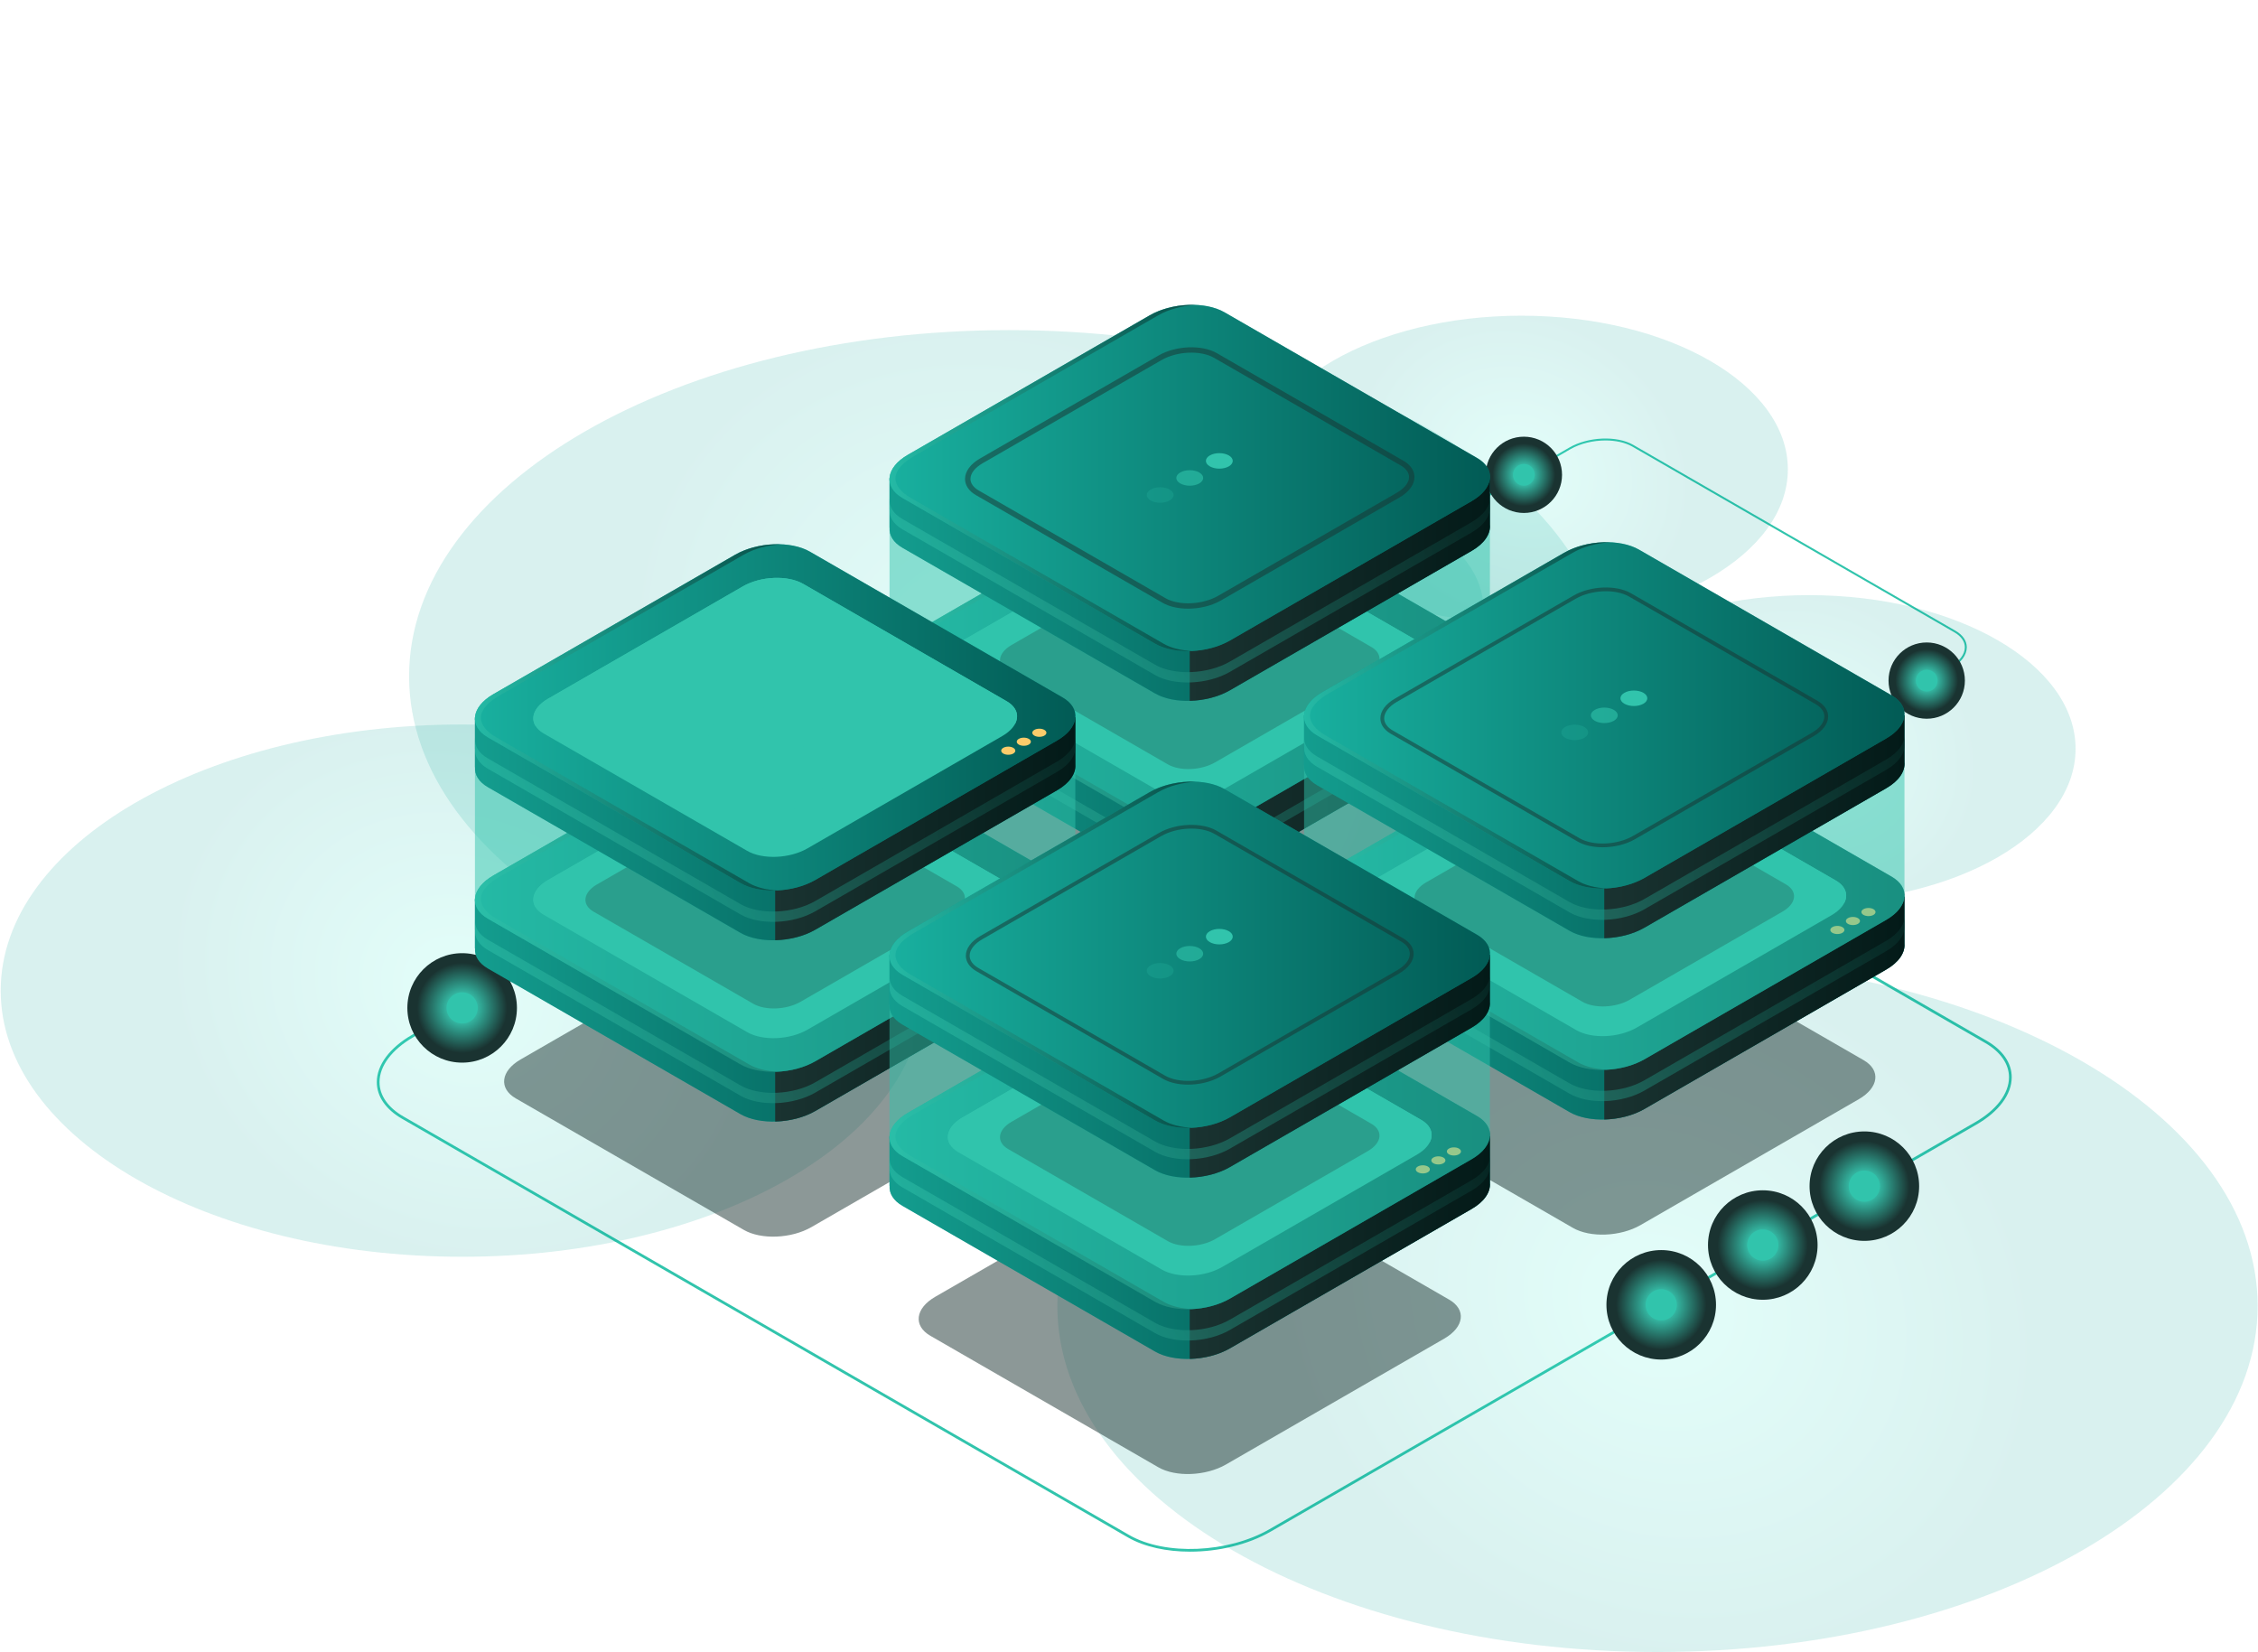<svg width="410" height="300" viewBox="0 0 410 300" fill="none" xmlns="http://www.w3.org/2000/svg">
<path d="M216.084 281.737C211.853 281.737 207.812 280.885 204.798 279.147L72.991 203.134C70.043 201.432 68.419 199.071 68.419 196.481C68.419 193.368 70.757 190.233 74.836 187.88L202.947 113.999C210.611 109.578 222.255 109.102 228.903 112.934L360.71 188.948C363.658 190.648 365.282 193.011 365.282 195.6C365.282 198.713 362.944 201.848 358.865 204.201L230.752 278.082C226.563 280.498 221.185 281.737 216.084 281.737ZM205.045 278.72C211.556 282.475 222.977 281.996 230.506 277.655L358.617 203.773C362.539 201.511 364.787 198.532 364.787 195.6C364.787 193.194 363.251 190.983 360.462 189.375L228.655 113.362C222.143 109.606 210.722 110.085 203.193 114.426L75.082 188.307C71.16 190.569 68.912 193.548 68.912 196.48C68.912 198.886 70.448 201.097 73.237 202.705L205.045 278.72Z" fill="#31C4AC"/>
<path opacity="0.15" d="M183.255 185.631C243.44 185.631 292.229 157.494 292.229 122.786C292.229 88.078 243.44 59.941 183.255 59.941C123.07 59.941 74.281 88.078 74.281 122.786C74.281 157.494 123.07 185.631 183.255 185.631Z" fill="url(#paint0_radial_512_9624)"/>
<path opacity="0.15" d="M300.961 299.958C361.145 299.958 409.935 271.821 409.935 237.113C409.935 202.404 361.145 174.267 300.961 174.267C240.776 174.267 191.987 202.404 191.987 237.113C191.987 271.821 240.776 299.958 300.961 299.958Z" fill="url(#paint1_radial_512_9624)"/>
<path opacity="0.15" d="M83.916 228.192C130.19 228.192 167.703 206.558 167.703 179.871C167.703 153.184 130.19 131.55 83.916 131.55C37.641 131.55 0.128 153.184 0.128 179.871C0.128 206.558 37.641 228.192 83.916 228.192Z" fill="url(#paint2_radial_512_9624)"/>
<path d="M184.222 134.982C189.717 134.982 194.171 130.533 194.171 125.045C194.171 119.556 189.717 115.107 184.222 115.107C178.728 115.107 174.274 119.556 174.274 125.045C174.274 130.533 178.728 134.982 184.222 134.982Z" fill="url(#paint3_radial_512_9624)"/>
<path d="M184.222 127.878C185.789 127.878 187.059 126.61 187.059 125.045C187.059 123.48 185.789 122.212 184.222 122.212C182.656 122.212 181.386 123.48 181.386 125.045C181.386 126.61 182.656 127.878 184.222 127.878Z" fill="#31C4AC"/>
<path d="M83.916 192.945C89.41 192.945 93.864 188.496 93.864 183.008C93.864 177.52 89.41 173.07 83.916 173.07C78.421 173.07 73.967 177.52 73.967 183.008C73.967 188.496 78.421 192.945 83.916 192.945Z" fill="url(#paint4_radial_512_9624)"/>
<path d="M86.751 183.008C86.751 184.573 85.482 185.841 83.915 185.841C82.349 185.841 81.078 184.573 81.078 183.008C81.078 181.444 82.348 180.175 83.915 180.175C85.482 180.175 86.751 181.443 86.751 183.008Z" fill="#31C4AC"/>
<path d="M301.639 246.855C307.134 246.855 311.588 242.405 311.588 236.917C311.588 231.429 307.134 226.98 301.639 226.98C296.145 226.98 291.691 231.429 291.691 236.917C291.691 242.405 296.145 246.855 301.639 246.855Z" fill="url(#paint5_radial_512_9624)"/>
<path d="M301.639 239.75C303.206 239.75 304.476 238.482 304.476 236.917C304.476 235.352 303.206 234.084 301.639 234.084C300.073 234.084 298.803 235.352 298.803 236.917C298.803 238.482 300.073 239.75 301.639 239.75Z" fill="#31C4AC"/>
<path d="M320.081 235.999C325.576 235.999 330.03 231.55 330.03 226.062C330.03 220.574 325.576 216.124 320.081 216.124C314.587 216.124 310.133 220.574 310.133 226.062C310.133 231.55 314.587 235.999 320.081 235.999Z" fill="url(#paint6_radial_512_9624)"/>
<path d="M320.081 228.895C321.648 228.895 322.918 227.627 322.918 226.062C322.918 224.497 321.648 223.229 320.081 223.229C318.515 223.229 317.245 224.497 317.245 226.062C317.245 227.627 318.515 228.895 320.081 228.895Z" fill="#31C4AC"/>
<path d="M338.523 225.308C344.017 225.308 348.471 220.859 348.471 215.37C348.471 209.882 344.017 205.433 338.523 205.433C333.028 205.433 328.574 209.882 328.574 215.37C328.574 220.859 333.028 225.308 338.523 225.308Z" fill="url(#paint7_radial_512_9624)"/>
<path d="M341.359 215.37C341.359 216.934 340.09 218.204 338.523 218.204C336.956 218.204 335.686 216.935 335.686 215.37C335.686 213.806 336.956 212.537 338.523 212.537C340.09 212.538 341.359 213.806 341.359 215.37Z" fill="#31C4AC"/>
<path d="M290.838 155.825C288.948 155.825 287.142 155.444 285.796 154.668L227.295 120.932C225.964 120.164 225.232 119.095 225.231 117.92C225.231 116.513 226.283 115.1 228.114 114.042L284.974 81.251C288.395 79.279 293.594 79.068 296.563 80.778L355.062 114.515C356.393 115.283 357.125 116.352 357.126 117.527C357.126 118.934 356.076 120.346 354.243 121.404L297.384 154.196C295.515 155.274 293.116 155.825 290.838 155.825ZM291.519 79.973C289.307 79.973 286.973 80.51 285.152 81.559L228.292 114.351C226.574 115.342 225.588 116.643 225.588 117.92C225.588 118.962 226.258 119.922 227.473 120.623L285.974 154.359C288.846 156.016 293.885 155.804 297.206 153.886L354.065 121.094C355.783 120.104 356.769 118.803 356.769 117.526C356.769 116.484 356.099 115.524 354.884 114.823L296.385 81.086C295.087 80.339 293.345 79.973 291.519 79.973Z" fill="#31C4AC"/>
<path opacity="0.15" d="M276.268 113.104C302.98 113.104 324.634 100.616 324.634 85.212C324.634 69.807 302.98 57.32 276.268 57.32C249.556 57.32 227.902 69.807 227.902 85.212C227.902 100.616 249.556 113.104 276.268 113.104Z" fill="url(#paint8_radial_512_9624)"/>
<path opacity="0.15" d="M328.509 163.844C355.221 163.844 376.875 151.357 376.875 135.952C376.875 120.548 355.221 108.06 328.509 108.06C301.797 108.06 280.143 120.548 280.143 135.952C280.143 151.357 301.797 163.844 328.509 163.844Z" fill="url(#paint9_radial_512_9624)"/>
<path opacity="0.15" d="M232.179 131.993C252.717 131.993 269.366 122.391 269.366 110.547C269.366 98.703 252.717 89.101 232.179 89.101C211.641 89.101 194.991 98.703 194.991 110.547C194.991 122.391 211.641 131.993 232.179 131.993Z" fill="url(#paint10_radial_512_9624)"/>
<path d="M276.698 93.139C280.527 93.139 283.63 90.039 283.63 86.215C283.63 82.39 280.527 79.29 276.698 79.29C272.869 79.29 269.765 82.39 269.765 86.215C269.765 90.039 272.869 93.139 276.698 93.139Z" fill="url(#paint11_radial_512_9624)"/>
<path d="M278.674 86.214C278.674 87.305 277.789 88.188 276.698 88.188C275.606 88.188 274.722 87.304 274.722 86.214C274.722 85.125 275.607 84.241 276.698 84.241C277.79 84.24 278.674 85.124 278.674 86.214Z" fill="#31C4AC"/>
<path d="M239.11 111.939C239.11 115.763 236.007 118.864 232.178 118.864C228.35 118.864 225.245 115.764 225.245 111.939C225.245 108.115 228.349 105.015 232.178 105.015C236.007 105.015 239.11 108.115 239.11 111.939Z" fill="url(#paint12_radial_512_9624)"/>
<path d="M234.155 111.94C234.155 113.03 233.269 113.913 232.179 113.913C231.087 113.913 230.203 113.029 230.203 111.94C230.203 110.849 231.088 109.966 232.179 109.966C233.27 109.966 234.155 110.849 234.155 111.94Z" fill="#31C4AC"/>
<path d="M331.078 138.591C331.078 142.415 327.973 145.516 324.145 145.516C320.317 145.516 317.213 142.416 317.213 138.591C317.213 134.767 320.316 131.666 324.145 131.666C327.973 131.667 331.078 134.767 331.078 138.591Z" fill="url(#paint13_radial_512_9624)"/>
<path d="M326.121 138.591C326.121 139.681 325.236 140.565 324.145 140.565C323.053 140.565 322.169 139.68 322.169 138.591C322.169 137.501 323.054 136.617 324.145 136.617C325.237 136.617 326.121 137.501 326.121 138.591Z" fill="#31C4AC"/>
<path d="M343.928 131.027C343.928 134.851 340.825 137.952 336.995 137.952C333.167 137.952 330.063 134.852 330.063 131.027C330.063 127.203 333.166 124.102 336.995 124.102C340.824 124.103 343.928 127.203 343.928 131.027Z" fill="url(#paint14_radial_512_9624)"/>
<path d="M338.971 131.027C338.971 132.117 338.086 133.001 336.995 133.001C335.904 133.001 335.02 132.116 335.02 131.027C335.02 129.936 335.905 129.053 336.995 129.053C338.087 129.053 338.971 129.936 338.971 131.027Z" fill="#31C4AC"/>
<path d="M349.846 130.502C353.675 130.502 356.778 127.402 356.778 123.577C356.778 119.753 353.675 116.653 349.846 116.653C346.017 116.653 342.913 119.753 342.913 123.577C342.913 127.402 346.017 130.502 349.846 130.502Z" fill="url(#paint15_radial_512_9624)"/>
<path d="M351.822 123.577C351.822 124.668 350.936 125.551 349.846 125.551C348.754 125.551 347.87 124.668 347.87 123.577C347.87 122.487 348.755 121.604 349.846 121.604C350.937 121.604 351.822 122.488 351.822 123.577Z" fill="#31C4AC"/>
<path opacity="0.5" d="M210.335 179.848L168.933 155.971C165.787 154.158 166.181 150.988 169.814 148.893L209.453 126.034C213.085 123.938 218.58 123.712 221.727 125.525L263.129 149.402C266.275 151.217 265.881 154.386 262.248 156.481L222.609 179.34C218.976 181.435 213.481 181.663 210.335 179.848Z" fill="#1A3331"/>
<path d="M270.529 128.254V119.704H248.446L222.338 104.648C218.853 102.638 212.767 102.89 208.743 105.21L183.612 119.704H161.513V128.738H161.531C161.431 130.098 162.191 131.411 163.866 132.376L209.723 158.821C213.207 160.831 219.294 160.579 223.317 158.259L267.219 132.94C269.54 131.602 270.659 129.868 270.529 128.254Z" fill="#009D92"/>
<path opacity="0.5" d="M270.529 128.254V119.704H248.446L222.338 104.648C218.853 102.638 212.767 102.89 208.743 105.21L183.612 119.704H161.513V128.738H161.531C161.431 130.098 162.191 131.411 163.866 132.376L209.723 158.821C213.207 160.831 219.294 160.579 223.317 158.259L267.219 132.94C269.54 131.602 270.659 129.868 270.529 128.254Z" fill="url(#paint16_linear_512_9624)"/>
<path d="M222.339 104.647C220.664 103.681 218.386 103.242 216.027 103.301V160.168C218.578 160.107 221.225 159.465 223.317 158.259L267.219 132.94C269.54 131.602 270.66 129.868 270.53 128.255V119.704H248.447L222.339 104.647Z" fill="url(#paint17_linear_512_9624)"/>
<path d="M209.722 149.787L163.866 123.341C160.381 121.332 160.818 117.822 164.842 115.502L208.744 90.183C212.767 87.863 218.854 87.611 222.339 89.621L268.195 116.066C271.68 118.076 271.243 121.586 267.219 123.906L223.317 149.224C219.293 151.544 213.206 151.797 209.722 149.787Z" fill="#009D92"/>
<path opacity="0.5" d="M209.722 149.787L163.866 123.341C160.381 121.332 160.818 117.822 164.842 115.502L208.744 90.183C212.767 87.863 218.854 87.611 222.339 89.621L268.195 116.066C271.68 118.076 271.243 121.586 267.219 123.906L223.317 149.224C219.293 151.544 213.206 151.797 209.722 149.787Z" fill="url(#paint18_linear_512_9624)"/>
<path d="M210.947 143.942L174.001 122.635C171.193 121.015 171.546 118.188 174.787 116.318L210.16 95.919C213.402 94.05 218.306 93.847 221.113 95.465L258.059 116.772C260.867 118.391 260.514 121.219 257.273 123.089L221.9 143.488C218.659 145.358 213.755 145.561 210.947 143.942Z" fill="#31C4AC"/>
<path d="M174.787 119.082L210.16 98.682C213.402 96.813 218.306 96.61 221.113 98.229L258.059 119.536C258.753 119.936 259.251 120.41 259.563 120.925C260.378 119.429 259.907 117.839 258.059 116.773L221.113 95.466C218.305 93.847 213.402 94.05 210.16 95.92L174.787 116.319C172.346 117.727 171.545 119.678 172.497 121.247C172.919 120.471 173.681 119.721 174.787 119.082Z" fill="#31C4AC"/>
<path opacity="0.5" d="M211.262 149.787L165.405 123.341C161.92 121.332 161.088 118.381 166.381 115.502L210.284 90.184C212.262 89.043 214.739 88.404 217.162 88.287C214.282 88.157 211.146 88.798 208.744 90.184L164.842 115.502C160.818 117.822 160.381 121.332 163.866 123.341L209.722 149.787C211.494 150.808 213.936 151.242 216.439 151.121C214.494 151.033 212.666 150.597 211.262 149.787Z" fill="url(#paint19_linear_512_9624)"/>
<path opacity="0.5" d="M267.219 127.725L223.317 153.043C219.293 155.363 213.207 155.616 209.723 153.606L163.866 127.16C162.191 126.194 161.432 124.882 161.531 123.522H161.513V125.394H161.531C161.431 126.754 162.191 128.066 163.866 129.033L209.723 155.478C213.207 157.487 219.294 157.235 223.317 154.915L267.219 129.597C269.54 128.259 270.66 126.525 270.53 124.911V123.039C270.659 124.652 269.54 126.386 267.219 127.725Z" fill="url(#paint20_linear_512_9624)"/>
<path d="M259.257 125.231C259.758 125.519 259.758 125.988 259.257 126.276C258.757 126.564 257.945 126.564 257.445 126.276C256.945 125.988 256.945 125.519 257.445 125.231C257.945 124.942 258.757 124.942 259.257 125.231Z" fill="#FCCC6B"/>
<path d="M262.08 123.603C262.581 123.891 262.581 124.36 262.08 124.648C261.579 124.936 260.768 124.936 260.268 124.648C259.767 124.36 259.767 123.891 260.268 123.603C260.768 123.315 261.579 123.315 262.08 123.603Z" fill="#FCCC6B"/>
<path d="M264.902 121.976C265.403 122.264 265.403 122.733 264.902 123.021C264.401 123.31 263.59 123.31 263.09 123.021C262.589 122.733 262.589 122.264 263.09 121.976C263.591 121.687 264.402 121.687 264.902 121.976Z" fill="#FCCC6B"/>
<path opacity="0.5" d="M135.061 223.316L93.659 199.44C90.513 197.625 90.907 194.456 94.54 192.361L134.179 169.502C137.811 167.407 143.306 167.179 146.452 168.994L187.854 192.87C191 194.685 190.606 197.854 186.973 199.949L147.334 222.808C143.703 224.903 138.208 225.131 135.061 223.316Z" fill="#1A3331"/>
<path d="M195.256 171.722V163.171H173.173L147.064 148.115C143.58 146.106 137.494 146.357 133.47 148.677L108.338 163.171H86.239V172.206H86.257C86.157 173.566 86.917 174.878 88.592 175.843L134.447 202.289C137.932 204.298 144.019 204.046 148.042 201.726L191.944 176.408C194.266 175.07 195.386 173.337 195.256 171.722Z" fill="#009D92"/>
<path opacity="0.5" d="M195.256 171.722V163.171H173.173L147.064 148.115C143.58 146.106 137.494 146.357 133.47 148.677L108.338 163.171H86.239V172.206H86.257C86.157 173.566 86.917 174.878 88.592 175.843L134.447 202.289C137.932 204.298 144.019 204.046 148.042 201.726L191.944 176.408C194.266 175.07 195.386 173.337 195.256 171.722Z" fill="url(#paint21_linear_512_9624)"/>
<path d="M147.064 148.115C145.39 147.149 143.112 146.711 140.752 146.769V203.636C143.303 203.575 145.951 202.933 148.043 201.726L191.945 176.408C194.266 175.07 195.386 173.336 195.256 171.722V163.171H173.173L147.064 148.115Z" fill="url(#paint22_linear_512_9624)"/>
<path d="M134.448 193.255L88.593 166.81C85.108 164.801 85.545 161.29 89.569 158.97L133.471 133.652C137.495 131.332 143.581 131.079 147.065 133.089L192.921 159.535C196.406 161.544 195.969 165.054 191.945 167.374L148.042 192.693C144.02 195.013 137.933 195.264 134.448 193.255Z" fill="#009D92"/>
<path opacity="0.5" d="M134.448 193.255L88.593 166.81C85.108 164.801 85.545 161.29 89.569 158.97L133.471 133.652C137.495 131.332 143.581 131.079 147.065 133.089L192.921 159.535C196.406 161.544 195.969 165.054 191.945 167.374L148.042 192.693C144.02 195.013 137.933 195.264 134.448 193.255Z" fill="url(#paint23_linear_512_9624)"/>
<path d="M135.674 187.41L98.728 166.103C95.92 164.484 96.273 161.657 99.514 159.786L134.887 139.387C138.128 137.518 143.033 137.315 145.839 138.933L182.786 160.24C185.594 161.86 185.241 164.687 181.999 166.557L146.627 186.956C143.385 188.826 138.481 189.03 135.674 187.41Z" fill="#31C4AC"/>
<path d="M99.513 162.551L134.886 142.152C138.127 140.283 143.032 140.079 145.838 141.698L182.785 163.005C183.478 163.404 183.977 163.878 184.288 164.393C185.104 162.897 184.633 161.307 182.785 160.241L145.838 138.934C143.031 137.315 138.127 137.518 134.886 139.388L99.513 159.787C97.072 161.196 96.271 163.147 97.223 164.716C97.646 163.939 98.407 163.189 99.513 162.551Z" fill="#31C4AC"/>
<path opacity="0.5" d="M135.989 193.255L90.132 166.81C86.647 164.801 85.814 161.849 91.108 158.97L135.011 133.652C136.989 132.511 139.466 131.873 141.889 131.755C139.009 131.625 135.873 132.266 133.471 133.652L89.568 158.97C85.545 161.29 85.107 164.801 88.592 166.81L134.447 193.255C136.219 194.277 138.661 194.711 141.164 194.59C139.221 194.502 137.393 194.065 135.989 193.255Z" fill="url(#paint24_linear_512_9624)"/>
<path opacity="0.5" d="M191.945 171.192L148.043 196.511C144.019 198.831 137.933 199.083 134.448 197.073L88.593 170.628C86.918 169.663 86.159 168.35 86.258 166.99H86.24V168.862H86.258C86.158 170.222 86.918 171.535 88.593 172.5L134.448 198.945C137.933 200.955 144.02 200.703 148.043 198.383L191.945 173.064C194.266 171.726 195.386 169.992 195.256 168.379V166.507C195.386 168.12 194.266 169.854 191.945 171.192Z" fill="url(#paint25_linear_512_9624)"/>
<path d="M183.983 168.7C184.484 168.988 184.484 169.456 183.983 169.745C183.482 170.033 182.671 170.033 182.171 169.745C181.67 169.456 181.67 168.988 182.171 168.7C182.671 168.41 183.483 168.41 183.983 168.7Z" fill="#FCCC6B"/>
<path d="M186.806 167.071C187.307 167.359 187.307 167.828 186.806 168.116C186.305 168.404 185.494 168.404 184.994 168.116C184.493 167.828 184.493 167.359 184.994 167.071C185.494 166.783 186.305 166.783 186.806 167.071Z" fill="#FCCC6B"/>
<path d="M189.628 165.444C190.129 165.733 190.129 166.201 189.628 166.489C189.128 166.778 188.316 166.777 187.817 166.489C187.317 166.201 187.317 165.732 187.817 165.444C188.316 165.155 189.128 165.155 189.628 165.444Z" fill="#FCCC6B"/>
<path opacity="0.5" d="M285.608 222.949L244.206 199.073C241.06 197.258 241.454 194.089 245.087 191.994L284.726 169.135C288.358 167.04 293.853 166.812 296.999 168.627L338.401 192.503C341.547 194.317 341.152 197.487 337.52 199.582L297.881 222.441C294.249 224.536 288.754 224.764 285.608 222.949Z" fill="#1A3331"/>
<path d="M345.803 171.355V162.804H323.72L297.612 147.748C294.127 145.739 288.041 145.99 284.017 148.311L258.885 162.804H236.786V171.839H236.804C236.705 173.199 237.464 174.511 239.139 175.477L284.995 201.923C288.48 203.932 294.567 203.68 298.59 201.36L342.492 176.042C344.813 174.704 345.933 172.97 345.803 171.355Z" fill="#009D92"/>
<path opacity="0.5" d="M345.803 171.355V162.804H323.72L297.612 147.748C294.127 145.739 288.041 145.99 284.017 148.311L258.885 162.804H236.786V171.839H236.804C236.705 173.199 237.464 174.511 239.139 175.477L284.995 201.923C288.48 203.932 294.567 203.68 298.59 201.36L342.492 176.042C344.813 174.704 345.933 172.97 345.803 171.355Z" fill="url(#paint26_linear_512_9624)"/>
<path d="M297.612 147.749C295.937 146.783 293.659 146.345 291.3 146.403V203.271C293.85 203.21 296.498 202.568 298.59 201.361L342.492 176.043C344.813 174.705 345.933 172.971 345.803 171.356V162.805H323.72L297.612 147.749Z" fill="url(#paint27_linear_512_9624)"/>
<path d="M284.995 192.888L239.139 166.443C235.654 164.434 236.091 160.923 240.115 158.603L284.017 133.285C288.041 130.965 294.127 130.712 297.612 132.722L343.467 159.168C346.952 161.177 346.515 164.687 342.491 167.007L298.589 192.326C294.567 194.646 288.48 194.898 284.995 192.888Z" fill="#009D92"/>
<path opacity="0.5" d="M284.995 192.888L239.139 166.443C235.654 164.434 236.091 160.923 240.115 158.603L284.017 133.285C288.041 130.965 294.127 130.712 297.612 132.722L343.467 159.168C346.952 161.177 346.515 164.687 342.491 167.007L298.589 192.326C294.567 194.646 288.48 194.898 284.995 192.888Z" fill="url(#paint28_linear_512_9624)"/>
<path d="M286.221 187.043L249.275 165.736C246.467 164.117 246.82 161.289 250.061 159.419L285.434 139.02C288.675 137.15 293.58 136.948 296.386 138.566L333.333 159.873C336.141 161.493 335.788 164.32 332.546 166.19L297.174 186.589C293.932 188.459 289.028 188.662 286.221 187.043Z" fill="#31C4AC"/>
<path d="M250.061 162.184L285.434 141.784C288.675 139.914 293.58 139.712 296.386 141.331L333.333 162.637C334.026 163.037 334.525 163.511 334.837 164.026C335.652 162.53 335.181 160.94 333.333 159.873L296.386 138.566C293.579 136.947 288.675 137.15 285.434 139.019L250.061 159.418C247.62 160.827 246.819 162.778 247.771 164.347C248.193 163.572 248.954 162.822 250.061 162.184Z" fill="#31C4AC"/>
<path opacity="0.5" d="M286.536 192.888L240.679 166.443C237.194 164.434 236.362 161.482 241.655 158.603L285.558 133.285C287.537 132.144 290.013 131.506 292.436 131.388C289.556 131.258 286.42 131.899 284.018 133.285L240.116 158.603C236.093 160.923 235.655 164.434 239.14 166.443L284.997 192.888C286.767 193.91 289.21 194.344 291.713 194.222C289.768 194.135 287.94 193.698 286.536 192.888Z" fill="url(#paint29_linear_512_9624)"/>
<path opacity="0.5" d="M342.492 170.826L298.59 196.145C294.567 198.465 288.48 198.717 284.995 196.707L239.139 170.262C237.464 169.297 236.705 167.983 236.804 166.624H236.786V168.496H236.804C236.705 169.856 237.464 171.169 239.139 172.135L284.995 198.58C288.48 200.589 294.567 200.338 298.59 198.018L342.492 172.699C344.813 171.361 345.933 169.627 345.803 168.014V166.142C345.933 167.753 344.813 169.487 342.492 170.826Z" fill="url(#paint30_linear_512_9624)"/>
<path d="M334.53 168.333C335.031 168.621 335.031 169.089 334.53 169.378C334.03 169.666 333.218 169.666 332.718 169.378C332.218 169.089 332.218 168.621 332.718 168.333C333.218 168.043 334.03 168.043 334.53 168.333Z" fill="#FCCC6B"/>
<path d="M337.353 166.704C337.854 166.992 337.854 167.461 337.353 167.749C336.852 168.037 336.041 168.037 335.541 167.749C335.041 167.46 335.041 166.992 335.541 166.704C336.041 166.416 336.853 166.416 337.353 166.704Z" fill="#FCCC6B"/>
<path d="M340.176 165.077C340.675 165.365 340.675 165.834 340.176 166.122C339.675 166.41 338.864 166.41 338.364 166.122C337.863 165.834 337.863 165.365 338.364 165.077C338.864 164.789 339.675 164.789 340.176 165.077Z" fill="#FCCC6B"/>
<path opacity="0.5" d="M212.043 138.782L183.062 122.067C180.859 120.797 181.135 118.579 183.678 117.112L211.425 101.111C213.968 99.644 217.814 99.486 220.016 100.755L248.997 117.469C251.2 118.739 250.923 120.957 248.381 122.424L220.634 138.425C218.092 139.893 214.245 140.052 212.043 138.782Z" fill="#1A3331"/>
<path opacity="0.5" d="M270.534 119.689C270.546 119.527 270.547 119.365 270.534 119.206V95.322L232.547 95.491L222.344 89.606C218.859 87.597 212.772 87.849 208.749 90.169L199.265 95.638L161.518 95.805V119.689H161.536C161.437 121.049 162.196 122.361 163.871 123.327L209.727 149.772C213.212 151.781 219.298 151.53 223.322 149.209L267.224 123.891C269.314 122.685 270.426 121.159 270.534 119.689Z" fill="#31C4AC"/>
<path d="M270.529 95.336V86.785H248.446L222.339 71.728C218.854 69.719 212.768 69.971 208.744 72.291L183.612 86.785H161.513V95.819H161.531C161.431 97.179 162.191 98.492 163.866 99.458L209.723 125.903C213.207 127.912 219.294 127.661 223.317 125.341L267.219 100.022C269.54 98.683 270.659 96.95 270.529 95.336Z" fill="#009D92"/>
<path opacity="0.5" d="M270.529 95.336V86.785H248.446L222.339 71.728C218.854 69.719 212.768 69.971 208.744 72.291L183.612 86.785H161.513V95.819H161.531C161.431 97.179 162.191 98.492 163.866 99.458L209.723 125.903C213.207 127.912 219.294 127.661 223.317 125.341L267.219 100.022C269.54 98.683 270.659 96.95 270.529 95.336Z" fill="url(#paint31_linear_512_9624)"/>
<path d="M222.339 71.729C220.664 70.763 218.386 70.324 216.027 70.383V127.249C218.578 127.188 221.225 126.547 223.317 125.34L267.219 100.021C269.54 98.683 270.66 96.949 270.53 95.336V86.785H248.447L222.339 71.729Z" fill="url(#paint32_linear_512_9624)"/>
<path d="M209.722 116.869L163.866 90.423C160.381 88.414 160.818 84.904 164.842 82.584L208.744 57.265C212.767 54.945 218.854 54.693 222.339 56.703L268.195 83.148C271.68 85.157 271.243 88.668 267.219 90.988L223.317 116.306C219.293 118.626 213.206 118.879 209.722 116.869Z" fill="#009D92"/>
<path opacity="0.5" d="M209.722 116.869L163.866 90.423C160.381 88.414 160.818 84.904 164.842 82.584L208.744 57.265C212.767 54.945 218.854 54.693 222.339 56.703L268.195 83.148C271.68 85.157 271.243 88.668 267.219 90.988L223.317 116.306C219.293 118.626 213.206 118.879 209.722 116.869Z" fill="url(#paint33_linear_512_9624)"/>
<path opacity="0.5" d="M211.262 116.869L165.405 90.423C161.92 88.414 161.088 85.463 166.381 82.584L210.284 57.266C212.262 56.125 214.739 55.486 217.162 55.369C214.282 55.239 211.146 55.88 208.744 57.266L164.842 82.584C160.818 84.904 160.381 88.414 163.866 90.423L209.722 116.869C211.494 117.89 213.936 118.324 216.439 118.203C214.494 118.115 212.666 117.679 211.262 116.869Z" fill="url(#paint34_linear_512_9624)"/>
<path opacity="0.5" d="M267.219 94.807L223.317 120.125C219.293 122.445 213.207 122.698 209.723 120.688L163.866 94.242C162.191 93.276 161.432 91.964 161.531 90.604H161.513V92.476H161.531C161.431 93.836 162.191 95.148 163.866 96.114L209.723 122.56C213.207 124.569 219.294 124.317 223.317 121.997L267.219 96.679C269.54 95.341 270.66 93.607 270.53 91.993V90.121C270.659 91.734 269.54 93.468 267.219 94.807Z" fill="url(#paint35_linear_512_9624)"/>
<path opacity="0.5" d="M136.77 182.25L107.788 165.536C105.586 164.266 105.862 162.047 108.405 160.581L136.152 144.579C138.695 143.113 142.541 142.954 144.744 144.223L173.725 160.937C175.927 162.207 175.651 164.426 173.109 165.892L145.362 181.894C142.818 183.36 138.972 183.52 136.77 182.25Z" fill="#1A3331"/>
<path opacity="0.5" d="M195.256 163.172C195.268 163.01 195.269 162.849 195.256 162.689V138.805L157.269 138.974L147.065 133.089C143.581 131.08 137.494 131.332 133.471 133.652L123.987 139.121L86.24 139.289V163.172H86.258C86.159 164.532 86.918 165.845 88.593 166.81L134.449 193.255C137.934 195.264 144.02 195.013 148.044 192.693L191.946 167.374C194.036 166.168 195.149 164.643 195.256 163.172Z" fill="#31C4AC"/>
<path d="M195.256 138.804V130.253H173.173L147.064 115.197C143.58 113.188 137.494 113.439 133.47 115.759L108.338 130.253H86.239V139.288H86.257C86.157 140.648 86.917 141.96 88.592 142.926L134.447 169.372C137.932 171.381 144.019 171.129 148.042 168.809L191.944 143.491C194.266 142.152 195.386 140.419 195.256 138.804Z" fill="#009D92"/>
<path opacity="0.5" d="M195.256 138.804V130.253H173.173L147.064 115.197C143.58 113.188 137.494 113.439 133.47 115.759L108.338 130.253H86.239V139.288H86.257C86.157 140.648 86.917 141.96 88.592 142.926L134.447 169.372C137.932 171.381 144.019 171.129 148.042 168.809L191.944 143.491C194.266 142.152 195.386 140.419 195.256 138.804Z" fill="url(#paint36_linear_512_9624)"/>
<path d="M147.064 115.197C145.39 114.231 143.112 113.793 140.752 113.851V170.718C143.303 170.657 145.951 170.015 148.043 168.808L191.945 143.49C194.266 142.152 195.386 140.418 195.256 138.804V130.253H173.173L147.064 115.197Z" fill="url(#paint37_linear_512_9624)"/>
<path d="M134.448 160.337L88.593 133.892C85.108 131.882 85.545 128.372 89.569 126.052L133.471 100.734C137.495 98.414 143.581 98.161 147.065 100.171L192.921 126.617C196.406 128.626 195.969 132.136 191.945 134.456L148.042 159.775C144.02 162.095 137.933 162.346 134.448 160.337Z" fill="#009D92"/>
<path opacity="0.5" d="M134.448 160.337L88.593 133.892C85.108 131.882 85.545 128.372 89.569 126.052L133.471 100.734C137.495 98.414 143.581 98.161 147.065 100.171L192.921 126.617C196.406 128.626 195.969 132.136 191.945 134.456L148.042 159.775C144.02 162.095 137.933 162.346 134.448 160.337Z" fill="url(#paint38_linear_512_9624)"/>
<path d="M135.674 154.492L98.728 133.185C95.92 131.566 96.273 128.738 99.514 126.868L134.887 106.469C138.128 104.6 143.033 104.397 145.839 106.015L182.786 127.322C185.594 128.942 185.241 131.769 181.999 133.639L146.627 154.038C143.385 155.908 138.481 156.111 135.674 154.492Z" fill="#31C4AC"/>
<path d="M99.513 129.632L134.886 109.233C138.127 107.364 143.032 107.161 145.838 108.78L182.785 130.086C183.478 130.486 183.977 130.96 184.288 131.475C185.104 129.979 184.633 128.389 182.785 127.323L145.838 106.016C143.031 104.397 138.127 104.6 134.886 106.47L99.513 126.869C97.072 128.278 96.271 130.229 97.223 131.798C97.646 131.021 98.407 130.271 99.513 129.632Z" fill="#31C4AC"/>
<path opacity="0.5" d="M135.989 160.337L90.132 133.892C86.647 131.883 85.814 128.931 91.108 126.052L135.011 100.734C136.989 99.593 139.466 98.955 141.889 98.837C139.009 98.707 135.873 99.348 133.471 100.734L89.569 126.052C85.546 128.372 85.108 131.883 88.593 133.892L134.448 160.337C136.22 161.359 138.662 161.793 141.165 161.671C139.221 161.584 137.393 161.147 135.989 160.337Z" fill="url(#paint39_linear_512_9624)"/>
<path opacity="0.5" d="M191.945 138.274L148.043 163.593C144.019 165.913 137.933 166.165 134.448 164.155L88.593 137.71C86.918 136.745 86.159 135.432 86.258 134.072H86.24V135.944H86.258C86.158 137.304 86.918 138.617 88.593 139.583L134.448 166.028C137.933 168.037 144.02 167.786 148.043 165.466L191.945 140.147C194.266 138.809 195.386 137.075 195.256 135.461V133.589C195.386 135.202 194.266 136.936 191.945 138.274Z" fill="url(#paint40_linear_512_9624)"/>
<path d="M183.983 135.782C184.484 136.07 184.484 136.538 183.983 136.827C183.482 137.115 182.671 137.115 182.171 136.827C181.67 136.537 181.67 136.07 182.171 135.782C182.671 135.492 183.483 135.492 183.983 135.782Z" fill="#FCCC6B"/>
<path d="M186.806 134.153C187.307 134.441 187.307 134.91 186.806 135.198C186.305 135.486 185.494 135.486 184.994 135.198C184.493 134.91 184.493 134.441 184.994 134.153C185.494 133.865 186.305 133.865 186.806 134.153Z" fill="#FCCC6B"/>
<path d="M189.628 132.526C190.129 132.814 190.129 133.283 189.628 133.571C189.128 133.859 188.316 133.859 187.817 133.571C187.317 133.283 187.317 132.814 187.817 132.526C188.316 132.237 189.128 132.237 189.628 132.526Z" fill="#FCCC6B"/>
<path opacity="0.5" d="M287.317 181.883L258.335 165.169C256.133 163.899 256.41 161.68 258.952 160.214L286.699 144.212C289.242 142.746 293.088 142.587 295.29 143.857L324.271 160.571C326.474 161.841 326.197 164.06 323.655 165.526L295.908 181.528C293.365 182.994 289.519 183.153 287.317 181.883Z" fill="#1A3331"/>
<path opacity="0.5" d="M345.807 162.827C345.819 162.664 345.82 162.503 345.807 162.342V138.459L307.82 138.628L297.616 132.743C294.132 130.734 288.045 130.985 284.022 133.306L274.538 138.775L236.791 138.942V162.826H236.809C236.71 164.186 237.469 165.498 239.144 166.464L285 192.91C288.485 194.919 294.571 194.667 298.595 192.347L342.497 167.029C344.587 165.824 345.7 164.297 345.807 162.827Z" fill="#31C4AC"/>
<path d="M345.803 138.437V129.886H323.72L297.612 114.83C294.127 112.821 288.041 113.072 284.017 115.392L258.885 129.886H236.786V138.921H236.804C236.705 140.28 237.464 141.593 239.139 142.558L284.995 169.004C288.48 171.013 294.567 170.761 298.59 168.441L342.492 143.123C344.813 141.785 345.933 140.052 345.803 138.437Z" fill="#009D92"/>
<path opacity="0.5" d="M345.803 138.437V129.886H323.72L297.612 114.83C294.127 112.821 288.041 113.072 284.017 115.392L258.885 129.886H236.786V138.921H236.804C236.705 140.28 237.464 141.593 239.139 142.558L284.995 169.004C288.48 171.013 294.567 170.761 298.59 168.441L342.492 143.123C344.813 141.785 345.933 140.052 345.803 138.437Z" fill="url(#paint41_linear_512_9624)"/>
<path d="M297.612 114.83C295.937 113.864 293.659 113.426 291.3 113.484V170.352C293.85 170.29 296.498 169.648 298.59 168.442L342.492 143.124C344.813 141.786 345.933 140.052 345.803 138.437V129.886H323.72L297.612 114.83Z" fill="url(#paint42_linear_512_9624)"/>
<path d="M284.995 159.97L239.139 133.525C235.654 131.515 236.091 128.005 240.115 125.685L284.017 100.367C288.041 98.047 294.127 97.794 297.612 99.804L343.467 126.25C346.952 128.259 346.515 131.769 342.491 134.089L298.589 159.408C294.567 161.728 288.48 161.98 284.995 159.97Z" fill="#009D92"/>
<path opacity="0.5" d="M284.995 159.97L239.139 133.525C235.654 131.515 236.091 128.005 240.115 125.685L284.017 100.367C288.041 98.047 294.127 97.794 297.612 99.804L343.467 126.25C346.952 128.259 346.515 131.769 342.491 134.089L298.589 159.408C294.567 161.728 288.48 161.98 284.995 159.97Z" fill="url(#paint43_linear_512_9624)"/>
<path opacity="0.5" d="M286.536 159.97L240.679 133.525C237.194 131.516 236.362 128.564 241.655 125.685L285.558 100.367C287.537 99.226 290.013 98.588 292.436 98.47C289.556 98.34 286.42 98.981 284.018 100.367L240.116 125.685C236.093 128.005 235.655 131.516 239.14 133.525L284.997 159.97C286.767 160.992 289.21 161.426 291.713 161.304C289.768 161.217 287.94 160.78 286.536 159.97Z" fill="url(#paint44_linear_512_9624)"/>
<path opacity="0.5" d="M342.492 137.908L298.59 163.227C294.567 165.547 288.48 165.799 284.995 163.789L239.139 137.344C237.464 136.379 236.705 135.065 236.804 133.705H236.786V135.577H236.804C236.705 136.937 237.464 138.25 239.139 139.215L284.995 165.66C288.48 167.669 294.567 167.418 298.59 165.098L342.492 139.779C344.813 138.441 345.933 136.707 345.803 135.094V133.222C345.933 134.835 344.813 136.569 342.492 137.908Z" fill="url(#paint45_linear_512_9624)"/>
<path opacity="0.5" d="M210.335 266.418L168.933 242.541C165.787 240.726 166.181 237.558 169.814 235.462L209.453 212.603C213.085 210.508 218.58 210.281 221.727 212.095L263.129 235.972C266.275 237.786 265.881 240.955 262.248 243.05L222.609 265.909C218.976 268.005 213.481 268.233 210.335 266.418Z" fill="#1A3331"/>
<path d="M270.529 214.824V206.273H248.446L222.337 191.216C218.853 189.207 212.767 189.459 208.743 191.779L183.611 206.273H161.512V215.307H161.53C161.43 216.667 162.19 217.979 163.865 218.946L209.721 245.391C213.206 247.4 219.293 247.149 223.316 244.828L267.218 219.51C269.54 218.171 270.659 216.438 270.529 214.824Z" fill="#009D92"/>
<path opacity="0.5" d="M270.529 214.824V206.273H248.446L222.337 191.216C218.853 189.207 212.767 189.459 208.743 191.779L183.611 206.273H161.512V215.307H161.53C161.43 216.667 162.19 217.979 163.865 218.946L209.721 245.391C213.206 247.4 219.293 247.149 223.316 244.828L267.218 219.51C269.54 218.171 270.659 216.438 270.529 214.824Z" fill="url(#paint46_linear_512_9624)"/>
<path d="M222.338 191.216C220.664 190.25 218.386 189.812 216.026 189.87V246.738C218.577 246.677 221.225 246.034 223.316 244.829L267.219 219.51C269.54 218.172 270.66 216.438 270.53 214.825V206.274H248.447L222.338 191.216Z" fill="url(#paint47_linear_512_9624)"/>
<path d="M209.722 236.356L163.865 209.911C160.381 207.902 160.818 204.392 164.842 202.072L208.744 176.753C212.767 174.433 218.854 174.181 222.338 176.191L268.195 202.636C271.68 204.645 271.243 208.156 267.219 210.476L223.316 235.794C219.293 238.114 213.206 238.366 209.722 236.356Z" fill="#009D92"/>
<path opacity="0.5" d="M209.722 236.356L163.865 209.911C160.381 207.902 160.818 204.392 164.842 202.072L208.744 176.753C212.767 174.433 218.854 174.181 222.338 176.191L268.195 202.636C271.68 204.645 271.243 208.156 267.219 210.476L223.316 235.794C219.293 238.114 213.206 238.366 209.722 236.356Z" fill="url(#paint48_linear_512_9624)"/>
<path d="M210.947 230.511L174.001 209.205C171.193 207.585 171.546 204.758 174.787 202.888L210.16 182.489C213.401 180.62 218.305 180.416 221.112 182.035L258.059 203.342C260.866 204.961 260.514 207.788 257.272 209.658L221.9 230.058C218.659 231.928 213.755 232.131 210.947 230.511Z" fill="#31C4AC"/>
<path d="M174.787 205.652L210.16 185.252C213.401 183.383 218.306 183.18 221.112 184.798L258.059 206.105C258.752 206.505 259.251 206.978 259.562 207.493C260.377 205.997 259.907 204.408 258.059 203.341L221.112 182.034C218.305 180.414 213.401 180.618 210.16 182.488L174.787 202.887C172.346 204.295 171.545 206.246 172.497 207.815C172.919 207.04 173.681 206.29 174.787 205.652Z" fill="#31C4AC"/>
<path opacity="0.5" d="M211.261 236.357L165.405 209.911C161.92 207.902 161.087 204.95 166.381 202.072L210.283 176.753C212.262 175.613 214.739 174.974 217.161 174.857C214.282 174.726 211.146 175.368 208.744 176.753L164.842 202.072C160.818 204.392 160.381 207.902 163.865 209.911L209.722 236.357C211.494 237.378 213.936 237.812 216.438 237.691C214.494 237.603 212.665 237.167 211.261 236.357Z" fill="url(#paint49_linear_512_9624)"/>
<path opacity="0.5" d="M267.219 214.295L223.316 239.613C219.293 241.933 213.207 242.186 209.722 240.176L163.866 213.73C162.191 212.764 161.432 211.453 161.531 210.093H161.513V211.965H161.531C161.431 213.325 162.191 214.637 163.866 215.602L209.722 242.048C213.207 244.057 219.294 243.805 223.316 241.485L267.219 216.167C269.54 214.829 270.66 213.095 270.53 211.481V209.609C270.659 211.222 269.54 212.955 267.219 214.295Z" fill="url(#paint50_linear_512_9624)"/>
<path d="M259.257 211.801C259.758 212.089 259.758 212.558 259.257 212.846C258.756 213.134 257.945 213.134 257.445 212.846C256.944 212.558 256.944 212.089 257.445 211.801C257.945 211.512 258.756 211.512 259.257 211.801Z" fill="#FCCC6B"/>
<path d="M262.08 210.173C262.581 210.461 262.581 210.93 262.08 211.218C261.579 211.506 260.768 211.506 260.268 211.218C259.767 210.93 259.767 210.461 260.268 210.173C260.768 209.885 261.579 209.885 262.08 210.173Z" fill="#FCCC6B"/>
<path d="M264.901 208.545C265.402 208.834 265.402 209.302 264.901 209.59C264.401 209.879 263.589 209.879 263.09 209.59C262.589 209.302 262.589 208.834 263.09 208.545C263.59 208.256 264.402 208.256 264.901 208.545Z" fill="#FCCC6B"/>
<path opacity="0.5" d="M212.043 225.351L183.061 208.637C180.859 207.367 181.135 205.149 183.678 203.682L211.424 187.681C213.967 186.214 217.814 186.055 220.016 187.325L248.997 204.039C251.199 205.309 250.923 207.528 248.381 208.994L220.634 224.996C218.092 226.462 214.245 226.621 212.043 225.351Z" fill="#1A3331"/>
<path opacity="0.5" d="M270.529 206.274C270.541 206.112 270.542 205.95 270.529 205.789V181.905L232.542 182.074L222.338 176.19C218.854 174.18 212.767 174.432 208.744 176.752L199.26 182.221L161.513 182.389V206.273H161.531C161.432 207.632 162.191 208.945 163.866 209.911L209.722 236.356C213.207 238.366 219.293 238.114 223.316 235.794L267.219 210.476C269.309 209.27 270.422 207.744 270.529 206.274Z" fill="#31C4AC"/>
<path d="M270.529 181.905V173.354H248.446L222.337 158.298C218.853 156.289 212.767 156.541 208.743 158.861L183.611 173.354H161.512V182.389H161.53C161.43 183.749 162.19 185.061 163.865 186.027L209.721 212.473C213.206 214.482 219.293 214.23 223.316 211.91L267.218 186.592C269.54 185.253 270.659 183.52 270.529 181.905Z" fill="#009D92"/>
<path opacity="0.5" d="M270.529 181.905V173.354H248.446L222.337 158.298C218.853 156.289 212.767 156.541 208.743 158.861L183.611 173.354H161.512V182.389H161.53C161.43 183.749 162.19 185.061 163.865 186.027L209.721 212.473C213.206 214.482 219.293 214.23 223.316 211.91L267.218 186.592C269.54 185.253 270.659 183.52 270.529 181.905Z" fill="url(#paint51_linear_512_9624)"/>
<path d="M222.338 158.298C220.664 157.332 218.386 156.894 216.026 156.952V213.82C218.577 213.759 221.225 213.117 223.316 211.91L267.219 186.592C269.54 185.254 270.66 183.52 270.53 181.907V173.356H248.447L222.338 158.298Z" fill="url(#paint52_linear_512_9624)"/>
<path d="M209.722 203.438L163.865 176.993C160.381 174.984 160.818 171.474 164.842 169.154L208.744 143.835C212.767 141.515 218.854 141.262 222.338 143.273L268.195 169.718C271.68 171.727 271.243 175.237 267.219 177.557L223.316 202.876C219.293 205.196 213.206 205.449 209.722 203.438Z" fill="#009D92"/>
<path opacity="0.5" d="M209.722 203.438L163.865 176.993C160.381 174.984 160.818 171.474 164.842 169.154L208.744 143.835C212.767 141.515 218.854 141.262 222.338 143.273L268.195 169.718C271.68 171.727 271.243 175.237 267.219 177.557L223.316 202.876C219.293 205.196 213.206 205.449 209.722 203.438Z" fill="url(#paint53_linear_512_9624)"/>
<path opacity="0.5" d="M211.261 203.439L165.405 176.993C161.92 174.984 161.087 172.032 166.381 169.154L210.283 143.835C212.262 142.694 214.739 142.056 217.161 141.939C214.282 141.808 211.146 142.45 208.744 143.835L164.842 169.154C160.818 171.474 160.381 174.984 163.865 176.993L209.722 203.439C211.494 204.46 213.936 204.894 216.438 204.773C214.494 204.685 212.665 204.249 211.261 203.439Z" fill="url(#paint54_linear_512_9624)"/>
<path opacity="0.5" d="M267.219 181.376L223.316 206.694C219.293 209.014 213.207 209.267 209.722 207.257L163.866 180.811C162.191 179.846 161.432 178.532 161.531 177.174H161.513V179.046H161.531C161.431 180.406 162.191 181.718 163.866 182.683L209.722 209.129C213.207 211.138 219.294 210.886 223.316 208.566L267.219 183.248C269.54 181.909 270.66 180.176 270.53 178.562V176.69C270.659 178.304 269.54 180.037 267.219 181.376Z" fill="url(#paint55_linear_512_9624)"/>
<path opacity="0.2" d="M212.384 175.269C213.336 175.819 213.336 176.709 212.384 177.258C211.432 177.806 209.887 177.807 208.935 177.258C207.983 176.708 207.983 175.818 208.935 175.269C209.887 174.72 211.432 174.72 212.384 175.269Z" fill="#31C4AC"/>
<path opacity="0.6" d="M217.755 172.172C218.707 172.722 218.707 173.612 217.755 174.161C216.802 174.71 215.258 174.71 214.306 174.161C213.353 173.611 213.353 172.721 214.306 172.172C215.258 171.624 216.802 171.623 217.755 172.172Z" fill="#31C4AC"/>
<path d="M223.125 169.075C224.077 169.624 224.077 170.514 223.125 171.063C222.173 171.612 220.628 171.613 219.676 171.063C218.724 170.513 218.724 169.623 219.676 169.075C220.629 168.526 222.173 168.526 223.125 169.075Z" fill="#31C4AC"/>
<path opacity="0.5" d="M215.729 196.94C214.029 196.94 212.405 196.598 211.192 195.898L177.287 176.345C176.054 175.633 175.374 174.634 175.374 173.528C175.374 172.22 176.335 170.916 178.008 169.951L210.469 151.23C213.535 149.46 218.2 149.275 220.865 150.813L254.772 170.366C256.005 171.078 256.684 172.078 256.684 173.184C256.684 174.492 255.723 175.796 254.05 176.761L221.589 195.483C219.918 196.447 217.77 196.94 215.729 196.94ZM211.538 195.3C214.015 196.725 218.368 196.541 221.245 194.884L253.706 176.162C255.16 175.323 255.993 174.238 255.993 173.182C255.993 172.334 255.437 171.546 254.427 170.962L220.521 151.409C218.041 149.982 213.689 150.169 210.815 151.826L178.354 170.547C176.9 171.386 176.067 172.471 176.067 173.527C176.067 174.375 176.623 175.163 177.633 175.747L211.538 195.3Z" fill="#1A3331"/>
<path opacity="0.5" d="M291.001 153.841C289.3 153.841 287.676 153.497 286.462 152.798L252.557 133.243C251.324 132.533 250.644 131.533 250.644 130.429C250.644 129.12 251.605 127.816 253.278 126.85L285.739 108.129C288.804 106.362 293.468 106.173 296.136 107.713L330.042 127.266C331.275 127.978 331.955 128.977 331.955 130.083C331.955 131.392 330.994 132.696 329.321 133.661L296.86 152.382C295.188 153.347 293.04 153.841 291.001 153.841ZM286.807 152.201C289.285 153.629 293.639 153.442 296.514 151.785L328.975 133.064C330.429 132.225 331.262 131.139 331.262 130.083C331.262 129.236 330.706 128.447 329.696 127.864L295.79 108.311C293.314 106.885 288.961 107.069 286.084 108.727L253.623 127.448C252.169 128.287 251.336 129.374 251.336 130.429C251.336 131.276 251.892 132.064 252.902 132.646L286.807 152.201Z" fill="#1A3331"/>
<path opacity="0.5" d="M215.731 110.517C214.003 110.517 212.351 110.168 211.118 109.457L177.213 89.904C175.932 89.166 175.227 88.121 175.227 86.961C175.226 85.598 176.213 84.247 177.934 83.254L210.395 64.534C213.502 62.742 218.233 62.553 220.941 64.117L254.847 83.67C256.128 84.409 256.834 85.456 256.833 86.615C256.833 87.978 255.846 89.329 254.126 90.321L221.665 109.042C219.972 110.018 217.798 110.517 215.731 110.517ZM211.612 108.604C214.05 110.006 218.337 109.82 221.171 108.188L253.632 89.467C255.039 88.656 255.845 87.616 255.845 86.615C255.846 85.822 255.315 85.079 254.353 84.524L220.447 64.971C218.011 63.567 213.724 63.754 210.889 65.387L178.428 84.108C177.021 84.92 176.214 85.96 176.215 86.961C176.215 87.754 176.745 88.496 177.707 89.051L211.612 108.604Z" fill="#1A3331"/>
<path d="M166.737 133.923L136.104 116.258L138.303 114.99L168.936 132.655L166.737 133.923Z" fill="#31C4AC"/>
<path d="M162.032 136.637L131.4 118.972L133.598 117.704L164.23 135.369L162.032 136.637Z" fill="#31C4AC"/>
<path d="M157.327 139.351L126.694 121.684L128.892 120.417L159.525 138.083L157.327 139.351Z" fill="#31C4AC"/>
<path d="M152.621 142.065L121.988 124.398L124.187 123.131L154.82 140.797L152.621 142.065Z" fill="#31C4AC"/>
<path d="M147.915 144.778L117.283 127.112L119.482 125.844L150.114 143.51L147.915 144.778Z" fill="#31C4AC"/>
<path d="M143.211 147.491L112.578 129.826L114.776 128.558L145.409 146.223L143.211 147.491Z" fill="#31C4AC"/>
<path opacity="0.2" d="M287.657 131.987C288.609 132.537 288.609 133.427 287.657 133.976C286.704 134.525 285.16 134.525 284.208 133.976C283.256 133.427 283.256 132.536 284.208 131.987C285.161 131.438 286.704 131.438 287.657 131.987Z" fill="#31C4AC"/>
<path opacity="0.6" d="M293.028 128.889C293.981 129.439 293.981 130.329 293.028 130.878C292.076 131.427 290.532 131.427 289.58 130.878C288.627 130.328 288.627 129.438 289.58 128.889C290.532 128.341 292.076 128.341 293.028 128.889Z" fill="#31C4AC"/>
<path d="M298.399 125.792C299.351 126.341 299.351 127.232 298.399 127.78C297.446 128.33 295.902 128.33 294.95 127.78C293.997 127.231 293.997 126.34 294.95 125.792C295.902 125.243 297.446 125.243 298.399 125.792Z" fill="#31C4AC"/>
<path opacity="0.2" d="M212.384 88.886C213.336 89.435 213.336 90.326 212.384 90.874C211.432 91.424 209.887 91.424 208.935 90.874C207.983 90.326 207.983 89.435 208.935 88.886C209.887 88.336 211.432 88.336 212.384 88.886Z" fill="#31C4AC"/>
<path opacity="0.6" d="M217.755 85.788C218.707 86.338 218.707 87.228 217.755 87.777C216.802 88.326 215.258 88.325 214.306 87.777C213.353 87.227 213.353 86.337 214.306 85.788C215.258 85.239 216.802 85.239 217.755 85.788Z" fill="#31C4AC"/>
<path d="M223.125 82.691C224.077 83.24 224.077 84.131 223.125 84.68C222.173 85.229 220.628 85.23 219.676 84.68C218.724 84.13 218.724 83.24 219.676 82.691C220.629 82.142 222.173 82.142 223.125 82.691Z" fill="#31C4AC"/>
<defs>
<radialGradient id="paint0_radial_512_9624" cx="0" cy="0" r="1" gradientUnits="userSpaceOnUse" gradientTransform="translate(183.255 122.786) rotate(29.973) scale(88.951 76.992)">
<stop stop-color="#41F8DA"/>
<stop offset="0.823" stop-color="#009D92"/>
</radialGradient>
<radialGradient id="paint1_radial_512_9624" cx="0" cy="0" r="1" gradientUnits="userSpaceOnUse" gradientTransform="translate(300.961 237.112) rotate(29.973) scale(88.951 76.992)">
<stop stop-color="#41F8DA"/>
<stop offset="0.823" stop-color="#009D92"/>
</radialGradient>
<radialGradient id="paint2_radial_512_9624" cx="0" cy="0" r="1" gradientUnits="userSpaceOnUse" gradientTransform="translate(83.915 179.87) rotate(29.973) scale(68.392 59.197)">
<stop stop-color="#41F8DA"/>
<stop offset="0.823" stop-color="#009D92"/>
</radialGradient>
<radialGradient id="paint3_radial_512_9624" cx="0" cy="0" r="1" gradientUnits="userSpaceOnUse" gradientTransform="translate(184.222 125.045) scale(9.948 9.937)">
<stop stop-color="#41F8DA"/>
<stop offset="0.823" stop-color="#1A3331"/>
</radialGradient>
<radialGradient id="paint4_radial_512_9624" cx="0" cy="0" r="1" gradientUnits="userSpaceOnUse" gradientTransform="translate(83.915 183.008) scale(9.948 9.937)">
<stop stop-color="#41F8DA"/>
<stop offset="0.823" stop-color="#1A3331"/>
</radialGradient>
<radialGradient id="paint5_radial_512_9624" cx="0" cy="0" r="1" gradientUnits="userSpaceOnUse" gradientTransform="translate(301.639 236.917) scale(9.948 9.937)">
<stop stop-color="#41F8DA"/>
<stop offset="0.823" stop-color="#1A3331"/>
</radialGradient>
<radialGradient id="paint6_radial_512_9624" cx="0" cy="0" r="1" gradientUnits="userSpaceOnUse" gradientTransform="translate(320.081 226.062) scale(9.948 9.937)">
<stop stop-color="#41F8DA"/>
<stop offset="0.823" stop-color="#1A3331"/>
</radialGradient>
<radialGradient id="paint7_radial_512_9624" cx="0" cy="0" r="1" gradientUnits="userSpaceOnUse" gradientTransform="translate(338.523 215.371) scale(9.948 9.937)">
<stop stop-color="#41F8DA"/>
<stop offset="0.823" stop-color="#1A3331"/>
</radialGradient>
<radialGradient id="paint8_radial_512_9624" cx="0" cy="0" r="1" gradientUnits="userSpaceOnUse" gradientTransform="translate(276.268 85.212) rotate(29.973) scale(39.479 34.171)">
<stop stop-color="#41F8DA"/>
<stop offset="0.823" stop-color="#009D92"/>
</radialGradient>
<radialGradient id="paint9_radial_512_9624" cx="0" cy="0" r="1" gradientUnits="userSpaceOnUse" gradientTransform="translate(328.509 135.953) rotate(29.973) scale(39.479 34.171)">
<stop stop-color="#41F8DA"/>
<stop offset="0.823" stop-color="#009D92"/>
</radialGradient>
<radialGradient id="paint10_radial_512_9624" cx="0" cy="0" r="1" gradientUnits="userSpaceOnUse" gradientTransform="translate(232.179 110.547) rotate(29.973) scale(30.355 26.273)">
<stop stop-color="#41F8DA"/>
<stop offset="0.823" stop-color="#009D92"/>
</radialGradient>
<radialGradient id="paint11_radial_512_9624" cx="0" cy="0" r="1" gradientUnits="userSpaceOnUse" gradientTransform="translate(276.698 86.214) scale(6.932 6.924)">
<stop stop-color="#41F8DA"/>
<stop offset="0.823" stop-color="#1A3331"/>
</radialGradient>
<radialGradient id="paint12_radial_512_9624" cx="0" cy="0" r="1" gradientUnits="userSpaceOnUse" gradientTransform="translate(232.179 111.94) scale(6.932 6.924)">
<stop stop-color="#41F8DA"/>
<stop offset="0.823" stop-color="#1A3331"/>
</radialGradient>
<radialGradient id="paint13_radial_512_9624" cx="0" cy="0" r="1" gradientUnits="userSpaceOnUse" gradientTransform="translate(324.145 138.591) scale(6.932 6.924)">
<stop stop-color="#41F8DA"/>
<stop offset="0.823" stop-color="#1A3331"/>
</radialGradient>
<radialGradient id="paint14_radial_512_9624" cx="0" cy="0" r="1" gradientUnits="userSpaceOnUse" gradientTransform="translate(336.996 131.027) scale(6.932 6.924)">
<stop stop-color="#41F8DA"/>
<stop offset="0.823" stop-color="#1A3331"/>
</radialGradient>
<radialGradient id="paint15_radial_512_9624" cx="0" cy="0" r="1" gradientUnits="userSpaceOnUse" gradientTransform="translate(349.846 123.578) scale(6.932 6.924)">
<stop stop-color="#41F8DA"/>
<stop offset="0.823" stop-color="#1A3331"/>
</radialGradient>
<linearGradient id="paint16_linear_512_9624" x1="137.414" y1="131.735" x2="246.44" y2="131.735" gradientUnits="userSpaceOnUse">
<stop stop-color="#31C4AC"/>
<stop offset="1" stop-color="#031A18"/>
</linearGradient>
<linearGradient id="paint17_linear_512_9624" x1="216.026" y1="131.732" x2="270.539" y2="131.732" gradientUnits="userSpaceOnUse">
<stop stop-color="#1A3331"/>
<stop offset="1" stop-color="#031A18"/>
</linearGradient>
<linearGradient id="paint18_linear_512_9624" x1="161.513" y1="119.704" x2="270.547" y2="119.704" gradientUnits="userSpaceOnUse">
<stop stop-color="#31C4AC"/>
<stop offset="1" stop-color="#031A18"/>
</linearGradient>
<linearGradient id="paint19_linear_512_9624" x1="161.513" y1="119.705" x2="217.162" y2="119.705" gradientUnits="userSpaceOnUse">
<stop stop-color="#31C4AC"/>
<stop offset="1" stop-color="#031A18"/>
</linearGradient>
<linearGradient id="paint20_linear_512_9624" x1="176.343" y1="151.395" x2="267.543" y2="91.717" gradientUnits="userSpaceOnUse">
<stop stop-color="#31C4AC"/>
<stop offset="1" stop-color="#031A18"/>
</linearGradient>
<linearGradient id="paint21_linear_512_9624" x1="62.14" y1="175.203" x2="171.166" y2="175.203" gradientUnits="userSpaceOnUse">
<stop stop-color="#31C4AC"/>
<stop offset="1" stop-color="#031A18"/>
</linearGradient>
<linearGradient id="paint22_linear_512_9624" x1="140.753" y1="175.2" x2="195.266" y2="175.2" gradientUnits="userSpaceOnUse">
<stop stop-color="#1A3331"/>
<stop offset="1" stop-color="#031A18"/>
</linearGradient>
<linearGradient id="paint23_linear_512_9624" x1="86.24" y1="163.172" x2="195.273" y2="163.172" gradientUnits="userSpaceOnUse">
<stop stop-color="#31C4AC"/>
<stop offset="1" stop-color="#031A18"/>
</linearGradient>
<linearGradient id="paint24_linear_512_9624" x1="86.24" y1="163.174" x2="141.888" y2="163.174" gradientUnits="userSpaceOnUse">
<stop stop-color="#31C4AC"/>
<stop offset="1" stop-color="#031A18"/>
</linearGradient>
<linearGradient id="paint25_linear_512_9624" x1="101.069" y1="194.863" x2="192.269" y2="135.186" gradientUnits="userSpaceOnUse">
<stop stop-color="#31C4AC"/>
<stop offset="1" stop-color="#031A18"/>
</linearGradient>
<linearGradient id="paint26_linear_512_9624" x1="212.687" y1="174.836" x2="321.713" y2="174.836" gradientUnits="userSpaceOnUse">
<stop stop-color="#31C4AC"/>
<stop offset="1" stop-color="#031A18"/>
</linearGradient>
<linearGradient id="paint27_linear_512_9624" x1="291.3" y1="174.833" x2="345.813" y2="174.833" gradientUnits="userSpaceOnUse">
<stop stop-color="#1A3331"/>
<stop offset="1" stop-color="#031A18"/>
</linearGradient>
<linearGradient id="paint28_linear_512_9624" x1="236.787" y1="162.805" x2="345.821" y2="162.805" gradientUnits="userSpaceOnUse">
<stop stop-color="#31C4AC"/>
<stop offset="1" stop-color="#031A18"/>
</linearGradient>
<linearGradient id="paint29_linear_512_9624" x1="236.787" y1="162.807" x2="292.435" y2="162.807" gradientUnits="userSpaceOnUse">
<stop stop-color="#31C4AC"/>
<stop offset="1" stop-color="#031A18"/>
</linearGradient>
<linearGradient id="paint30_linear_512_9624" x1="251.617" y1="194.496" x2="342.816" y2="134.819" gradientUnits="userSpaceOnUse">
<stop stop-color="#31C4AC"/>
<stop offset="1" stop-color="#031A18"/>
</linearGradient>
<linearGradient id="paint31_linear_512_9624" x1="137.414" y1="98.816" x2="246.44" y2="98.816" gradientUnits="userSpaceOnUse">
<stop stop-color="#31C4AC"/>
<stop offset="1" stop-color="#031A18"/>
</linearGradient>
<linearGradient id="paint32_linear_512_9624" x1="216.026" y1="98.814" x2="270.539" y2="98.814" gradientUnits="userSpaceOnUse">
<stop stop-color="#1A3331"/>
<stop offset="1" stop-color="#031A18"/>
</linearGradient>
<linearGradient id="paint33_linear_512_9624" x1="161.513" y1="86.786" x2="270.547" y2="86.786" gradientUnits="userSpaceOnUse">
<stop stop-color="#31C4AC"/>
<stop offset="1" stop-color="#031A18"/>
</linearGradient>
<linearGradient id="paint34_linear_512_9624" x1="161.513" y1="86.787" x2="217.162" y2="86.787" gradientUnits="userSpaceOnUse">
<stop stop-color="#31C4AC"/>
<stop offset="1" stop-color="#031A18"/>
</linearGradient>
<linearGradient id="paint35_linear_512_9624" x1="176.343" y1="118.477" x2="267.543" y2="58.799" gradientUnits="userSpaceOnUse">
<stop stop-color="#31C4AC"/>
<stop offset="1" stop-color="#031A18"/>
</linearGradient>
<linearGradient id="paint36_linear_512_9624" x1="62.14" y1="142.285" x2="171.166" y2="142.285" gradientUnits="userSpaceOnUse">
<stop stop-color="#31C4AC"/>
<stop offset="1" stop-color="#031A18"/>
</linearGradient>
<linearGradient id="paint37_linear_512_9624" x1="140.753" y1="142.282" x2="195.266" y2="142.282" gradientUnits="userSpaceOnUse">
<stop stop-color="#1A3331"/>
<stop offset="1" stop-color="#031A18"/>
</linearGradient>
<linearGradient id="paint38_linear_512_9624" x1="86.24" y1="130.254" x2="195.273" y2="130.254" gradientUnits="userSpaceOnUse">
<stop stop-color="#31C4AC"/>
<stop offset="1" stop-color="#031A18"/>
</linearGradient>
<linearGradient id="paint39_linear_512_9624" x1="86.24" y1="130.256" x2="141.888" y2="130.256" gradientUnits="userSpaceOnUse">
<stop stop-color="#31C4AC"/>
<stop offset="1" stop-color="#031A18"/>
</linearGradient>
<linearGradient id="paint40_linear_512_9624" x1="101.069" y1="161.945" x2="192.269" y2="102.268" gradientUnits="userSpaceOnUse">
<stop stop-color="#31C4AC"/>
<stop offset="1" stop-color="#031A18"/>
</linearGradient>
<linearGradient id="paint41_linear_512_9624" x1="212.687" y1="141.918" x2="321.713" y2="141.918" gradientUnits="userSpaceOnUse">
<stop stop-color="#31C4AC"/>
<stop offset="1" stop-color="#031A18"/>
</linearGradient>
<linearGradient id="paint42_linear_512_9624" x1="291.3" y1="141.915" x2="345.813" y2="141.915" gradientUnits="userSpaceOnUse">
<stop stop-color="#1A3331"/>
<stop offset="1" stop-color="#031A18"/>
</linearGradient>
<linearGradient id="paint43_linear_512_9624" x1="236.787" y1="129.887" x2="345.821" y2="129.887" gradientUnits="userSpaceOnUse">
<stop stop-color="#31C4AC"/>
<stop offset="1" stop-color="#031A18"/>
</linearGradient>
<linearGradient id="paint44_linear_512_9624" x1="236.787" y1="129.889" x2="292.435" y2="129.889" gradientUnits="userSpaceOnUse">
<stop stop-color="#31C4AC"/>
<stop offset="1" stop-color="#031A18"/>
</linearGradient>
<linearGradient id="paint45_linear_512_9624" x1="251.617" y1="161.578" x2="342.816" y2="101.901" gradientUnits="userSpaceOnUse">
<stop stop-color="#31C4AC"/>
<stop offset="1" stop-color="#031A18"/>
</linearGradient>
<linearGradient id="paint46_linear_512_9624" x1="137.414" y1="218.304" x2="246.44" y2="218.304" gradientUnits="userSpaceOnUse">
<stop stop-color="#31C4AC"/>
<stop offset="1" stop-color="#031A18"/>
</linearGradient>
<linearGradient id="paint47_linear_512_9624" x1="216.026" y1="218.302" x2="270.539" y2="218.302" gradientUnits="userSpaceOnUse">
<stop stop-color="#1A3331"/>
<stop offset="1" stop-color="#031A18"/>
</linearGradient>
<linearGradient id="paint48_linear_512_9624" x1="161.513" y1="206.273" x2="270.547" y2="206.273" gradientUnits="userSpaceOnUse">
<stop stop-color="#31C4AC"/>
<stop offset="1" stop-color="#031A18"/>
</linearGradient>
<linearGradient id="paint49_linear_512_9624" x1="161.513" y1="206.275" x2="217.162" y2="206.275" gradientUnits="userSpaceOnUse">
<stop stop-color="#31C4AC"/>
<stop offset="1" stop-color="#031A18"/>
</linearGradient>
<linearGradient id="paint50_linear_512_9624" x1="176.343" y1="237.964" x2="267.542" y2="178.287" gradientUnits="userSpaceOnUse">
<stop stop-color="#31C4AC"/>
<stop offset="1" stop-color="#031A18"/>
</linearGradient>
<linearGradient id="paint51_linear_512_9624" x1="137.414" y1="185.386" x2="246.44" y2="185.386" gradientUnits="userSpaceOnUse">
<stop stop-color="#31C4AC"/>
<stop offset="1" stop-color="#031A18"/>
</linearGradient>
<linearGradient id="paint52_linear_512_9624" x1="216.026" y1="185.384" x2="270.539" y2="185.384" gradientUnits="userSpaceOnUse">
<stop stop-color="#1A3331"/>
<stop offset="1" stop-color="#031A18"/>
</linearGradient>
<linearGradient id="paint53_linear_512_9624" x1="161.513" y1="173.355" x2="270.547" y2="173.355" gradientUnits="userSpaceOnUse">
<stop stop-color="#31C4AC"/>
<stop offset="1" stop-color="#031A18"/>
</linearGradient>
<linearGradient id="paint54_linear_512_9624" x1="161.513" y1="173.357" x2="217.162" y2="173.357" gradientUnits="userSpaceOnUse">
<stop stop-color="#31C4AC"/>
<stop offset="1" stop-color="#031A18"/>
</linearGradient>
<linearGradient id="paint55_linear_512_9624" x1="176.343" y1="205.046" x2="267.542" y2="145.369" gradientUnits="userSpaceOnUse">
<stop stop-color="#31C4AC"/>
<stop offset="1" stop-color="#031A18"/>
</linearGradient>
</defs>
</svg>
